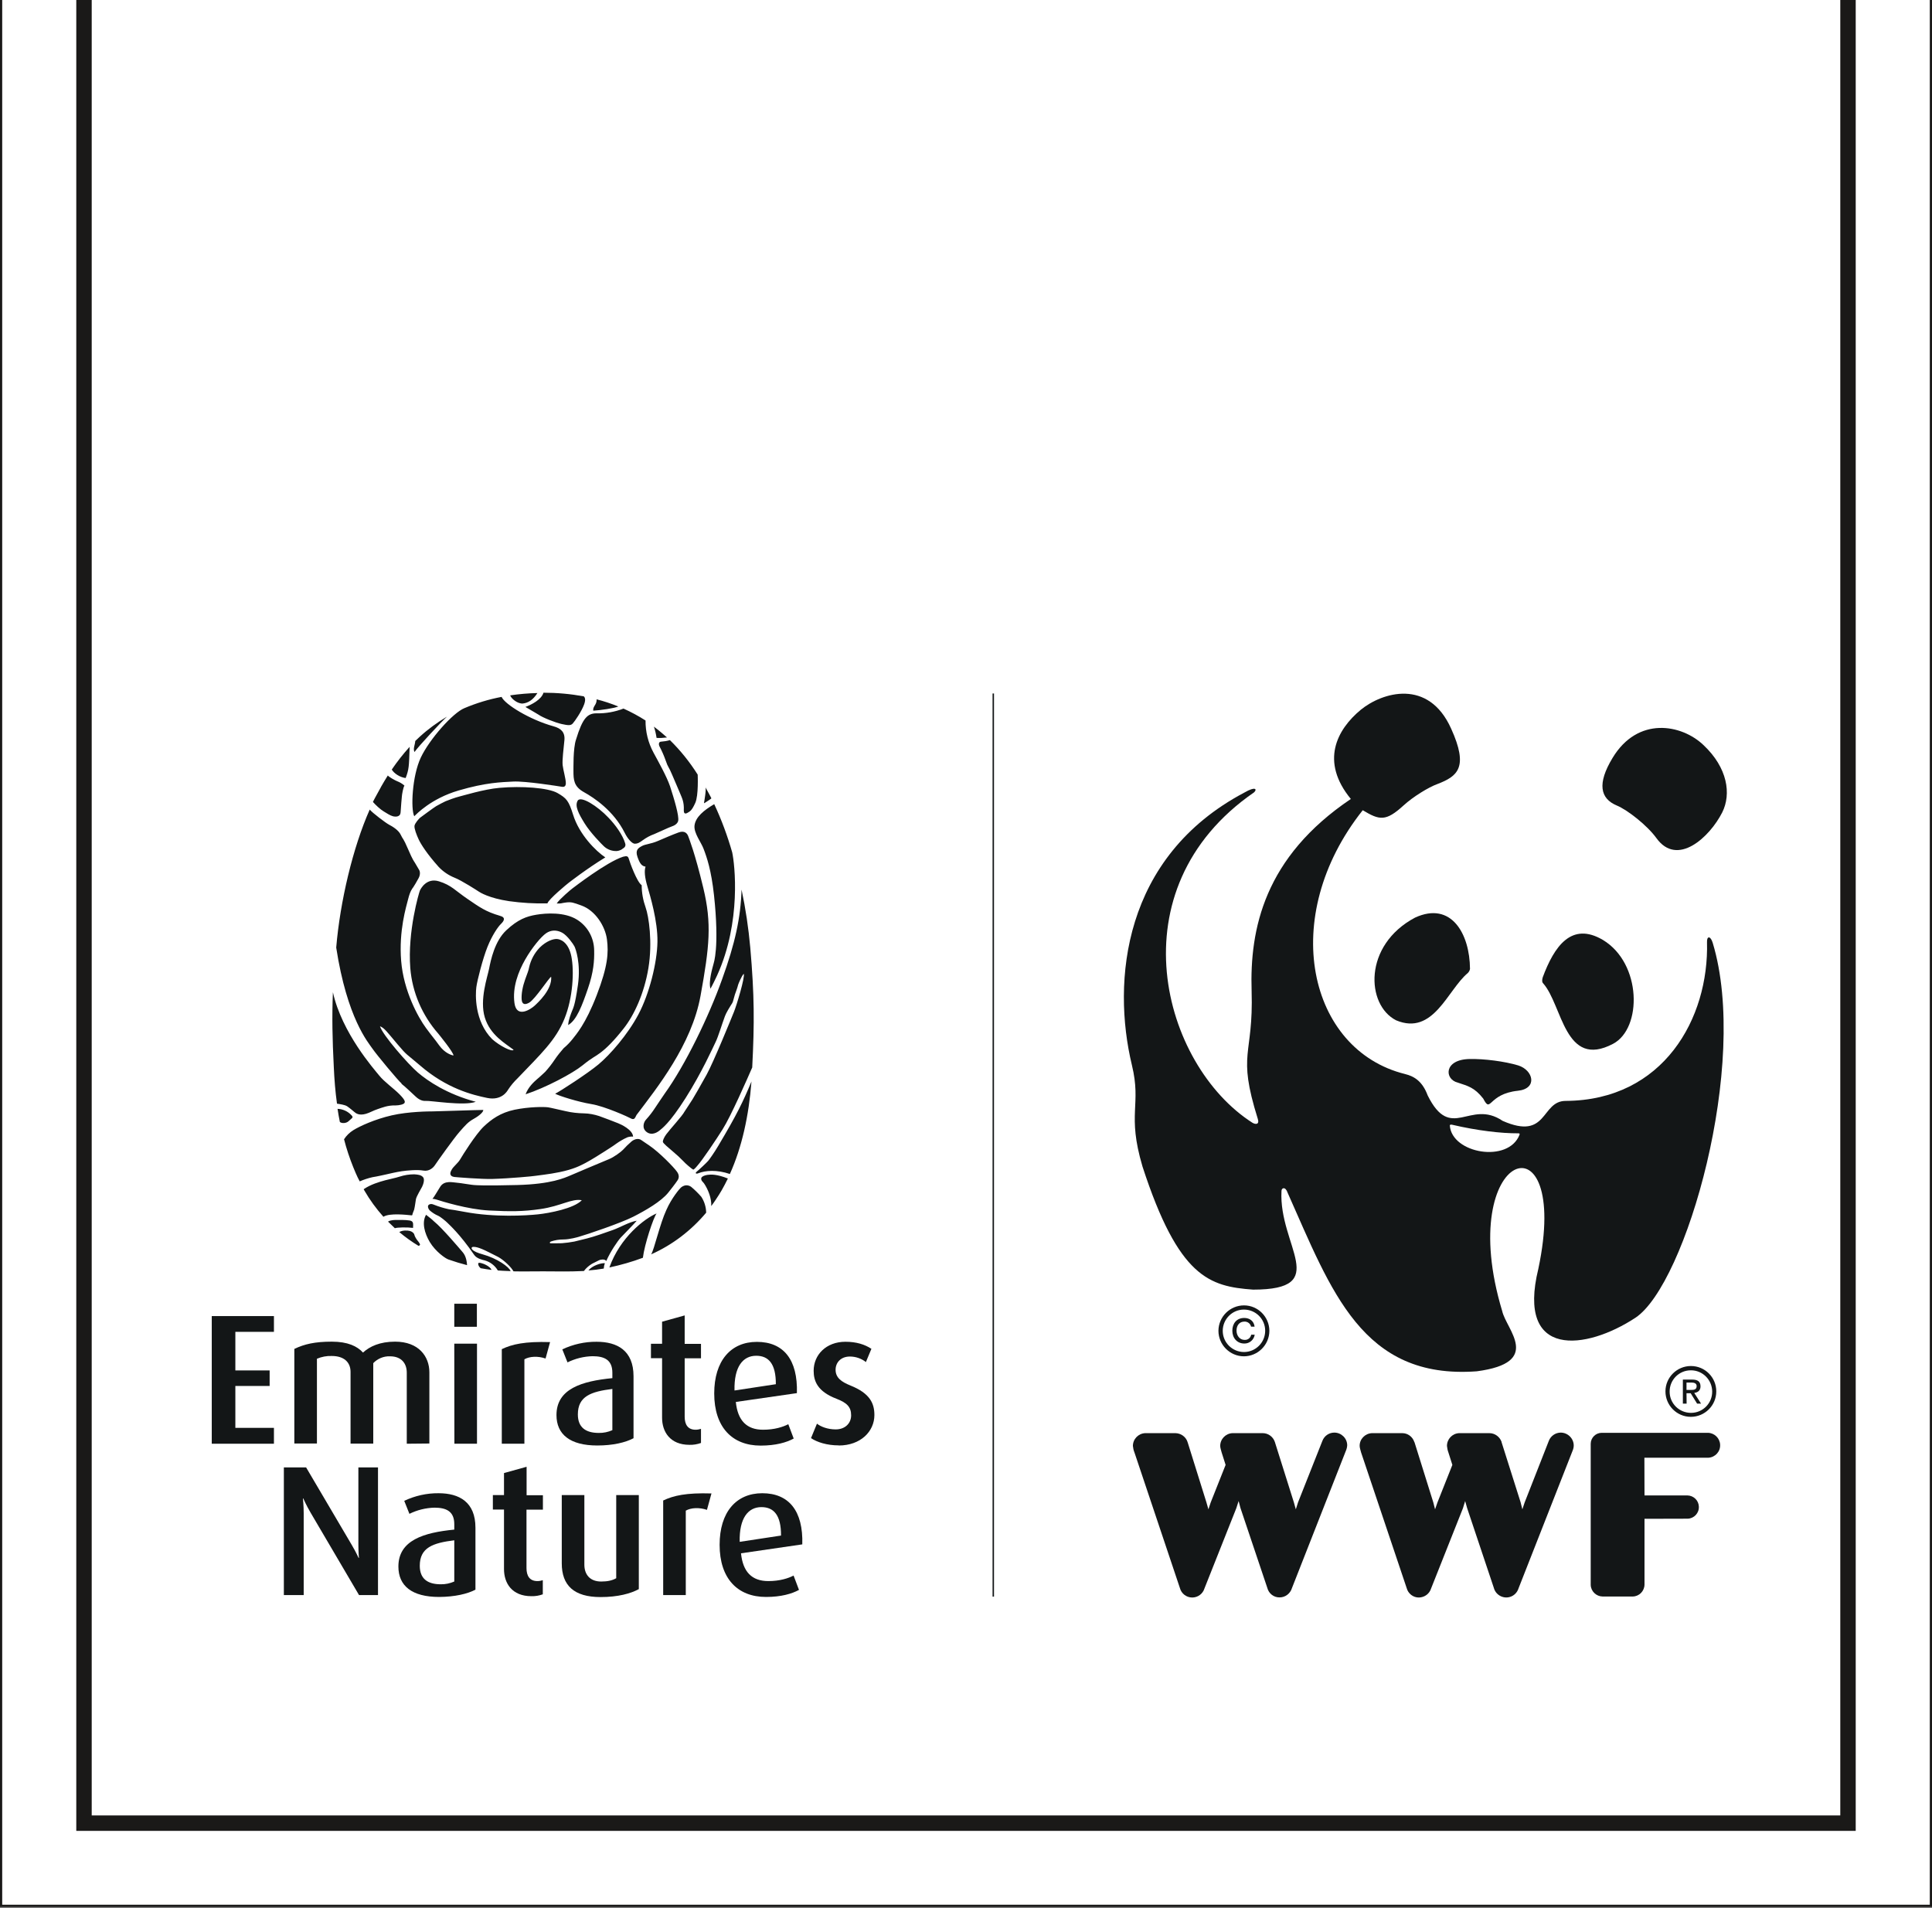 <?xml version="1.0" encoding="utf-8"?>
<!-- Generator: Adobe Illustrator 22.1.0, SVG Export Plug-In . SVG Version: 6.00 Build 0)  -->
<svg version="1.1" id="Layer_1" xmlns="http://www.w3.org/2000/svg" xmlns:xlink="http://www.w3.org/1999/xlink" x="0px" y="0px"
	 viewBox="0 0 1752.6 1730.9" style="enable-background:new 0 0 1752.6 1730.9;" xml:space="preserve">
<rect x="0" y="0" width="1752.6" height="1730.9" fill="#808080" stroke="none"/>
<style type="text/css">
	.st0{fill:#FFFFFF;stroke:#1A1918;stroke-width:2;}
	.st1{fill:none;stroke:#1A1918;stroke-width:14;}
	.st2{fill:#131617;}
</style>
<title>header-top-logo-desktop</title>
<polyline id="Stroke-2" class="st0" points="1751.6,-1 1751.6,1728.9 1,1728.9 1,-1 "/>
<polyline id="Stroke-16" class="st1" points="1676.4,0 1676.4,1653.9 76.2,1653.9 76.2,0 "/>
<rect x="900.4" y="629.1" class="st2" width="1.3" height="819.3"/>
<path class="st2" d="M1210.4,1299.6c-4.8,0-9.1,3-10.8,7.5l-22.1,55.8l-2,6.3l-1.8-6.4l-17.1-54.3c0-0.2-0.1-0.4-0.2-0.5v-0.1
	c-1.6-4.6-6-7.8-10.9-7.8H1118c-6.2,0.3-11.1,5.4-11.1,11.6c0,1.7,0.8,3.8,1.3,5.9l3.6,11.3l-13.5,34l-2.1,6.3l-1.8-6.3l-17-54.4
	c-0.1-0.1-0.2-0.3-0.2-0.5v-0.1c-1.6-4.6-6-7.7-10.9-7.8h-27.5c-6.2,0.3-11.1,5.4-11.1,11.6c0.2,2,0.6,4,1.4,5.9l41.2,122.9
	c1.3,5.1,5.9,8.7,11.2,8.7c5.1,0,9.6-3.3,11.1-8.2l28.9-72.8l2.1-6.5l1.7,6.4l24.3,72.3c1.3,5.2,5.9,8.8,11.2,8.7
	c5.2,0,9.7-3.5,11.2-8.5l48.9-124.5c0.7-1.6,1.1-3.3,1.2-5C1222.1,1304.9,1216.9,1299.6,1210.4,1299.6"/>
<path class="st2" d="M1415.9,1299.6c-4.8,0-9.2,3-10.9,7.5l-21.9,55.8l-2.1,6.3l-1.6-6.4l-17.2-54.3c0-0.2,0-0.3-0.1-0.5v-0.1
	c-1.7-4.6-6.1-7.8-11-7.8h-27.5c-6.2,0.3-11,5.4-11,11.6c0.2,2,0.6,4,1.3,5.9l3.6,11.3l-13.5,34l-2.2,6.3l-1.6-6.3l-17-54.4
	c-0.2-0.2-0.2-0.4-0.3-0.5v-0.1c-1.6-4.6-5.9-7.8-10.8-7.8h-27.6c-6.2,0.3-11.2,5.4-11.1,11.6c0,1.7,0.8,3.8,1.3,5.9l41.3,122.9
	c1.3,5.1,5.9,8.8,11.2,8.7c5-0.1,9.5-3.3,11-8.2l28.9-72.8l2-6.5l1.8,6.4l24.2,72.3c1.6,6.2,8,10,14.2,8.4c4-1,7.1-4.1,8.3-8.1
	l48.9-124.5c0.7-1.6,1.1-3.3,1.1-5C1427.5,1304.9,1422.3,1299.7,1415.9,1299.6"/>
<path class="st2" d="M1549.3,1299.8H1453c-5.5,0-10,4.5-10,10c0,0,0,0.1,0,0.1v127.9l0,0c0.2,5.8,5,10.4,10.8,10.5h27.3
	c5.9-0.1,10.6-4.9,10.7-10.8v-59.7l39.2-0.1c5.8-0.2,10.4-5.1,10.1-11c-0.2-5.6-4.8-10-10.4-10.1h-38.9l-0.1-34.2h58.1
	c6.2-0.4,11-5.7,10.6-11.9C1560.1,1304.6,1555.2,1299.9,1549.3,1299.8"/>
<path class="st2" d="M1399.9,892.1c17.5,19.7,19.4,78,63.4,54.8c26.5-14,26.1-72.9-9.2-94.2c-28.6-16.9-44.2,5.9-54.6,33.8
	C1398.8,888.8,1398.7,891,1399.9,892.1"/>
<path class="st2" d="M1331.5,882.7c-18.4,15.3-31.1,57.1-65,42.9c-27.4-13.9-30-68.2,17.2-93.2c32.9-15.1,49.6,14.8,49.8,46.6
	C1333.2,880.5,1332.5,881.7,1331.5,882.7"/>
<path class="st2" d="M1376.9,989.5c18.2-1.9,14.1-18.7,0.3-23c-12.3-3.7-31-6.1-44.2-5.8c-23.4,0.5-22.8,18.4-10.6,21.4
	c9.2,3.1,15.1,4.3,23.1,14.5C1352.8,1010.7,1349.5,992.4,1376.9,989.5"/>
<path class="st2" d="M1462.8,687.6c22.9-38,62.6-30.7,82.5-11.7c21.9,20.6,25.4,44.4,17,61.1c-11.4,22.5-40.7,49.7-59.7,23.3
	c-8.4-11.6-26.3-25.6-36-29.6C1451.6,724.4,1448.7,710.9,1462.8,687.6"/>
<path class="st2" d="M1378.5,1029.2c-9.9,26.3-61.6,17.3-63.3-8.2c0-1,1.4-0.8,2-0.7c23,5.4,44.9,7.9,59.8,7.8
	C1377.5,1028.2,1378.7,1027.8,1378.5,1029.2 M1553.7,855.4c-2-6.7-5.4-6.4-5.2-0.8c1.9,69.3-39.6,143.6-128.2,144.1
	c-22.7,0-15.9,36.3-57.2,18.1c-29.8-20.1-46.9,19.5-68-23.1c-4.6-12.3-11.6-17.2-20.6-19.4c-87.5-21.7-115.4-142.1-38.3-239.3
	c15.2,9.1,20.8,10.5,37.1-4.4c8.5-7.8,22.7-16.5,30.5-19.3c18.5-7.1,28.6-15,12.6-50.3c-20.6-45.9-62.7-32.9-82-17.1
	c-21.7,18-37,46.8-9,80.9c-78.4,52.8-91.8,117.8-90,174.2c1.8,60-13.5,54.9,5.6,116c1.7,5.3-2.1,5.2-4.9,3.5
	c-81.7-52.3-125.8-211.8,1.5-299.7c2.9-2.6,1.7-5.9-8.8,0.2c-110.2,58.3-120.3,171.2-102,247.2c8.9,36.8-4.7,43.6,9.6,92
	c32.8,100.8,60.8,108.8,100.3,111.7c71.9,0,23.1-39.7,25.8-89.5c0-2.9,3.6-4.3,5.6,1.7c39.6,88.8,67.5,169.5,171.5,161.9
	c60.2-7.9,26.8-37.8,23.1-54.7c-44.3-146.9,63.1-181.6,32.8-38.3c-20.1,82.1,43.4,73.8,88.1,44.4
	C1529.4,1165,1587,965.3,1553.7,855.4"/>
<path class="st2" d="M1128.5,1184.2c-12.7,0-23.1,10.3-23.2,23c0,12.7,10.3,23.1,23,23.2c12.7,0,23.1-10.3,23.2-23
	c0-0.1,0-0.1,0-0.2C1151.4,1194.5,1141.1,1184.2,1128.5,1184.2 M1147.7,1207.2c0,10.6-8.6,19.3-19.2,19.3
	c-10.6,0-19.3-8.6-19.3-19.2s8.6-19.3,19.2-19.3c0,0,0,0,0,0C1139.1,1188,1147.7,1196.6,1147.7,1207.2"/>
<path class="st2" d="M1135,1210.8c-0.5,2.9-3.1,4.9-6,4.7c-4.4,0-7.3-3.9-7.3-8.4c0-4.7,2.6-8.2,7.2-8.2c2.8-0.1,5.4,1.8,6,4.6h3.2
	c-0.6-5.1-4.5-7.9-9.4-7.9c-6.9,0-10.8,5-10.8,11.6s4.3,11.6,10.9,11.6c4.7,0.1,8.7-3.4,9.4-8L1135,1210.8z"/>
<path class="st2" d="M1533.9,1239.2c-12.7,0-23.1,10.3-23.1,23c0,12.7,10.3,23.1,23,23.1c12.7,0,23.1-10.3,23.1-23c0,0,0,0,0,0
	C1557,1249.6,1546.7,1239.2,1533.9,1239.2C1534,1239.2,1533.9,1239.2,1533.9,1239.2 M1553.2,1262.3c0.1,10.7-8.5,19.4-19.2,19.4
	s-19.4-8.5-19.4-19.2c-0.1-10.7,8.5-19.4,19.2-19.4c0.1,0,0.1,0,0.2,0C1544.5,1243.1,1553.1,1251.7,1553.2,1262.3"/>
<path class="st2" d="M1529.9,1261v-6.8h4.5c2.3,0,4.7,0.6,4.7,3.2c0,3.3-2.5,3.5-5.3,3.5H1529.9z M1529.9,1263.9h3.8l5.8,9.4h3.6
	l-6.2-9.7c3.2-0.4,5.7-2.1,5.7-5.9c0-4.4-2.5-6.2-7.6-6.2h-8.4v21.8h3.4L1529.9,1263.9z"/>
<path class="st2" d="M325.7,1447l-43.9-74.7c-3.9-6.6-6.7-13-6.7-13h-0.3c0,0,0.7,6.6,0.7,13.5v74.2h-18v-115.8h20.2l41.4,70.3
	c3.9,6.6,6.2,11.8,6.2,11.8h0.3c0,0-0.5-5.6-0.5-12.3v-69.8h17.8V1447H325.7z"/>
<path class="st2" d="M412.1,1397.3c-19.4,2.4-31.3,6.6-31.3,23.1c0,11.8,7.1,16.8,19,16.8c4.2,0.1,8.4-0.8,12.3-2.5L412.1,1397.3z
	 M398.4,1448.7c-24.8,0-37-10.1-37-27.6c0-23.9,23.1-30.8,50.7-33.5v-4.9c0-11.8-7.4-15-18-15c-7.9,0.2-15.6,2.1-22.7,5.6l-4.7-11.8
	c9.7-4.6,20.4-7,31.1-6.9c18.7,0,33.5,7.9,33.5,31.3v56.2C424.1,1445.9,412.6,1448.6,398.4,1448.7"/>
<path class="st2" d="M482.1,1448c-17.8,0-24.9-11.9-24.9-24.6v-54h-10.1v-13.1h10.1v-20l20.5-5.7v25.8h14.8v13.1h-14.9v53
	c0,7.1,2.9,11.8,9.9,11.8c1.7,0,3.3-0.3,4.9-0.8v12.8C489.1,1447.5,485.6,1448.1,482.1,1448"/>
<path class="st2" d="M544.8,1448.8c-24.2,0-35.2-10.6-35.2-30.6v-61.9h20.5v63.1c0,8.6,4.7,15.3,15.3,15.3c5.9,0,10.1-1,13.6-3
	v-75.4h20.5v85.3C572.1,1445.6,560.7,1448.8,544.8,1448.8"/>
<path class="st2" d="M641.3,1369.7c-6.9-2.4-14.5-2-19.2,0.7v76.6h-20.5v-85.8c9.4-4.5,20.9-7.1,43.8-6.4L641.3,1369.7z"/>
<path class="st2" d="M690.7,1367.2c-11.9,0-20.2,9.8-19.7,31.5l37.5-5.7C708.6,1374.6,702,1367.2,690.7,1367.2 M672.2,1409.1
	c1.7,16.8,9.8,25.2,24.8,25.2c10.4,0,18-2.5,22.9-5l4.9,13c-6.4,3.5-16.2,6.4-29.9,6.4c-25.8,0-42.1-16.7-42.1-47.3
	c0-29.6,15-46.8,38.7-46.8c24.1,0,37.2,16,36.3,46.4L672.2,1409.1z"/>
<polygon class="st2" points="192.1,1193.9 192.1,1309.7 248.5,1309.7 248.5,1295.3 213.5,1295.3 213.5,1257.3 244.6,1257.3 
	244.6,1243.2 213.5,1243.2 213.5,1208.2 248.5,1208.2 248.5,1193.9 "/>
<path class="st2" d="M369,1309.7v-64.5c0-7.9-4.4-14.8-15.3-14.8c-5.7-0.2-11.2,2.1-15.1,6.2v73H318v-65c0-8.8-5.9-14.5-17-14.5
	c-4.6-0.2-9.2,0.7-13.5,2.5v76.9H267v-85.8c9.1-4.4,18.8-6.6,34-6.6c14.6,0,23.1,4.2,28.3,9.9c6.1-5.6,15.3-9.9,29.1-9.9
	c21.5,0,31.1,13.5,31.1,27.8v64.6L369,1309.7z"/>
<path class="st2" d="M412.1,1218.9h20.6v90.8h-20.5L412.1,1218.9z"/>
<path class="st2" d="M494.9,1232.4c-6.9-2.4-14.5-2-19.2,0.7v76.6h-20.5v-85.8c9.4-4.5,20.9-7.1,43.8-6.4L494.9,1232.4z"/>
<path class="st2" d="M555.5,1260c-19.3,2.4-31.3,6.6-31.3,23.1c0,11.8,7.1,16.8,19,16.8c4.2,0.1,8.4-0.8,12.3-2.5L555.5,1260z
	 M541.8,1311.3c-24.7,0-37-10.1-37-27.6c0-23.9,23.1-30.8,50.7-33.5v-4.9c0-11.8-7.4-15-18-15c-7.9,0.2-15.6,2.1-22.7,5.6l-4.7-11.8
	c9.7-4.6,20.4-7,31.1-6.9c18.7,0,33.5,7.9,33.5,31.3v56.2C567.4,1308.6,556,1311.3,541.8,1311.3"/>
<path class="st2" d="M625.5,1310.7c-17.8,0-24.9-12-24.9-24.6v-54h-10.1V1219h10.1v-20l20.5-5.7v25.8h14.8v13.1h-14.8v53
	c0,7.1,2.9,11.8,9.9,11.8c1.7,0,3.3-0.3,4.9-0.8v12.8C632.6,1310.2,629,1310.8,625.5,1310.7"/>
<path class="st2" d="M686,1229.9c-12,0-20.2,9.8-19.7,31.5l37.5-5.7C703.9,1237.3,697.3,1229.9,686,1229.9 M667.5,1271.8
	c1.7,16.8,9.8,25.2,24.7,25.2c10.4,0,18-2.5,22.9-5l4.9,13c-6.4,3.5-16.2,6.4-30,6.4c-25.8,0-42.1-16.7-42.1-47.3
	c0-29.6,15-46.8,38.7-46.8c24.1,0,37.2,16,36.3,46.5L667.5,1271.8z"/>
<path class="st2" d="M760.8,1311.2c-10.6,0-19.7-2.9-25.1-6.6l5.4-13.1c3.4,2.7,9.6,5.2,17,5.2c8.4,0,14-5.4,14-12.8
	c0-7.7-4-11.4-13.3-15c-17.2-6.6-20.7-16-20.7-25.4c0-14.5,11.4-26.3,28.8-26.3c10.1,0,17.7,2.5,23.6,6.4l-5,12
	c-4.1-3.2-9.2-5-14.5-5c-8.4,0-13,5.6-13,12c0,7.4,5.6,11.1,13.5,14.3c17.7,7.1,21.7,16.2,21.7,26.8c0,14.8-12.5,27.6-32.3,27.6"/>
<rect x="412.1" y="1182.7" class="st2" width="20.5" height="20.9"/>
<path class="st2" d="M337.9,1067.9c4-0.6,11-2.2,12.8-2.6c2.2-0.5,8.9-2.1,13.7-2.8s14.2-1.6,19.6-0.6s9.2-2.8,10.6-5
	s17-24.2,22.3-30.2c5.3-6,7.6-8.8,12.8-11.7s8.6-6.1,8.7-7.9v-0.2c-5.9,0-42,1.3-45.5,1.3s-22.2,0.1-37.5,3.6s-29,9.8-34.8,13.4
	c-3.4,2.1-6.3,4.9-8.5,8.3c2.2,8.6,5,17,8.3,25.2c0.7,1.7,3.3,8.3,5.9,13C330,1070.1,333.9,1068.8,337.9,1067.9L337.9,1067.9z
	 M577.4,1011.5c18.4-24.4,50-63.5,58.1-108.2s10.3-65.4,2.5-97.8s-12.7-44.1-13.6-46.7s-3.2-5.7-8.9-3.6s-12.2,4.9-18.7,7.7
	s-11.2,2.8-14.5,4.6s-6.2,3.6-4,9.9s3.9,8.2,7.3,8.8c-1.3,3.9-0.7,9.8,1.7,18s9.4,31.2,9.1,50.2s-7.4,47.3-17.3,65.9
	s-25.8,36.6-36.2,45.3c-9.8,8.2-35,24.5-39.3,26.6c3.7,2,20.7,7.4,32.9,9.4s33.8,11.8,36.2,13.2c0.7,0.4,1.6,0.5,2.4,0.2
	C576.3,1014.3,576.8,1012.4,577.4,1011.5 M639.1,728.5c0.6-0.5,5.7-3.5,6.2-4.3c-0.1-0.2-0.2-0.3-0.2-0.5c-0.7-1.3-2.5-4.8-5.2-9.6
	c1,1.8-1.1,13.3-1.2,13.8S638.7,728.8,639.1,728.5 M348.1,736.1c3,1.8,5.4,3.5,8.1,4.3s7,0.7,7.2-3.4s1.1-14,1.1-14
	c0.1-2.2,1.3-8.9,2.4-10.3c-1.9-1.7-4.2-3.1-6.6-4c-2.2-0.9-7.2-3.7-8.5-5.2l0,0c-1.1,1.7-2.1,3.3-3,4.9c-0.1,0.2-0.2,0.4-0.3,0.5
	l0,0c-1,1.7-1.9,3.3-2.8,4.8l0,0l-0.1,0.2c-0.1,0.2-0.2,0.4-0.3,0.6l0,0c-2.6,4.6-4.3,7.9-5,9.1s-1.3,2.6-2,3.9
	C340.8,730.3,345,734.3,348.1,736.1 M519.4,942.6c-2.4,3-5.1,5.8-8.1,8.3c-2.9,3.3-5.7,6.8-8.2,10.5c-2.6,3.9-5.5,7.6-8.6,11
	c-1.7,1.5-4.6,4.4-7.2,6.5c-2.8,2.4-8.2,7.3-10.5,13.8c18.2-6,42.6-18.9,51.7-26.3s10.9-7.4,16.3-11.5s12-10.5,21.1-22.1
	s18.4-31,22.3-54.6s0.3-47.1-2.5-54.9c-2.3-6.5-3.6-13.3-3.6-20.3c-4.3-2.8-10.8-20.8-11.6-23.7s-2-2.9-5.3-2.1
	c-15,4.8-45,28.1-46,28.8s-11.5,9.5-14.2,13.6c4.7,0.2,3.6-0.3,8.5-0.9s6.6,0.1,13.8,2.7c12.8,4.5,21.8,19,23.3,30.9
	s0.9,24-9.3,50.5S522.5,938.5,519.4,942.6 M438.9,1021.9c-7.4,7-19.6,26.6-21.5,29.9s-6.2,6.5-7.6,9.2c-3.4,5.6,0.9,6.5,2.3,6.7
	s25.4,2.1,34.5,1.8c16.7-0.5,37.4-2.5,38.8-2.8s12.8-1.4,22.2-3.4c13.1-2.7,18.8-5.9,23.3-8.2s15.7-9.3,17.6-10.6s7.1-4.4,10.4-6.9
	c3.1-2.2,6.5-4.2,10-5.8c1.7-0.6,3.6-0.9,5.4-0.7c-0.4-6.3-11-11.1-13.5-12.1s-14.6-5.7-17.4-6.6c-4.4-1.4-8.9-2.3-13.5-2.4
	c-5.7-0.1-11.3-0.7-16.8-2c-6.6-1.4-12.8-3-16-3.5c-3.9-0.5-17.2-0.5-30.3,2.2C453.9,1009.4,445.7,1015.5,438.9,1021.9 M547.7,767.6
	c2.7,2.6,6.2,4.1,9.9,4.4c2.7,0.3,5.4-0.5,7.4-2.2c0.6-0.4,3.2-1.7,2.1-4.8c-2.1-7.3-8.8-16.8-15.3-23.4
	c-9.6-10.2-25-20.1-27.8-15.2s1,11.9,6.3,20.5S545.9,765.9,547.7,767.6 M505.7,719.4c-8.4-4.8-32.6-6.5-52.6-4.7
	c-14,1.2-33.4,7.2-36.5,7.9s-11,3.6-12.5,4.3s-6.2,3.1-8.4,4.4s-13.8,9.9-14.6,10.5s-4.8,5-5.1,7.4s1.8,8,3.8,12.3s7.6,13.2,18.2,25
	c4,4.2,8.9,7.5,14.3,9.7c6.1,2.3,21,11.9,22,12.6s9.3,6,27.5,8.7c11.5,1.6,23.2,2.3,34.8,2c1-3.7,18.1-17.8,19.2-18.6
	s16-12.5,33.3-23.1c-8.6-5.7-23.7-20.8-29.2-38.7c-4-12.6-5.8-14.9-14.2-19.7 M488.5,648.3c3.6,2.6,15.1,7.2,21,8.5s8.2,1.5,10-0.4
	s8.1-11,10.4-17.4c1.8-5,0.4-6.6-0.3-7.3c-12.1-2.2-24.3-3.3-36.6-3.3c-1.8,6.2-10.8,10.9-16.4,12.9
	C481.8,644.2,488.5,648.4,488.5,648.3 M560.9,640.9c-6.4-2.6-13-4.8-19.7-6.5c0.1,1.7-0.3,3.3-1.2,4.8c-0.7,1.2-2.3,3.3-1.8,5.5
	C544.9,644.3,557.3,642.5,560.9,640.9 M520.2,699.3c0,8.1,0.3,14.2,9.5,19.3s27,16.9,37,36.9c2.7,5.5,6.7,9.9,9.2,9.9
	c2.6,0,4.2-1,7.2-3.2c3.2-2.3,6.6-4.2,10.3-5.5c4.6-1.9,12.8-5.9,16.3-7.1s5.1-3.2,5.5-4.9c1-4.4-3.5-19.5-7.4-31.5
	c-3.1-9-10.3-21.8-15-30.5c-4.8-8.9-7.3-18.9-7.2-29.1c-6.4-4.1-13.1-7.7-20-10.8c-7.8,3-16.1,4.5-24.4,4.3
	c-8.3,0-12.7,4.3-18.6,23.6C519.7,679,520.3,697.8,520.2,699.3 M605.1,668.9l-0.5-0.3c-2.2-1.9-5.9-5.3-11.4-9.4
	c1.1,3.3,1.9,6.7,2.4,10.2c3.1,0.2,6.2,0,9.3-0.4 M598.1,676.8c2.3,4.3,4.2,8.7,5.8,13.2c2.3,6.8,2.4,4.6,5.9,13s5.8,13.3,7.3,17.1
	s3.6,7.3,3.2,15.2c0,2,0.7,3.6,3.3,2.1s4-2.2,7.1-9s2.2-25.7,2.2-25.7c-7.2-11.4-15.6-21.9-25.2-31.3c-2.6,0.8-5.3,1.2-8,1.4
	C597.2,672.9,597.6,675.7,598.1,676.8 M638.2,769.9c3.1,8.1,7,19.4,9.5,42.2s2.5,39.7,1.7,49.2s-1.9,12-2.4,14.1s-4.5,15.1-2.5,21.5
	c2.2-3.9,4.1-8,6-12c22.2-48.7,16-101.2,13.7-111.7c-4.3-15-9.7-29.6-16.3-43.7c-9.2,5.4-17.1,11.7-17.9,19.6
	C629.4,755.9,636.1,764.2,638.2,769.9 M680.6,859.6c-1.6-17.7-4.2-35.3-7.9-52.6c-0.8,25.4-5.8,48.6-17.7,81.5
	c-12,33.6-33.3,77.6-52.1,103.7c-1.1,1.7-7,10.2-8.7,12.9c-2.4,3.7-5.1,7.2-8.1,10.5c-2,2-4.3,7.8,0.6,11.4c5,3.6,10.3-0.3,11.9-1.7
	c1.6-1.4,8.6-5.9,23.4-29.3s24.8-45.9,27.2-50.8s5.5-15.5,8.4-23.3c0.8-2.5,5-9.5,5.6-10.3c1-1.3,1.8-2.9,2.1-4.6
	c0.8-3.2,1.8-6.3,3-9.4c0.4-0.8,1-3.3,1.3-4.3s3.2-8.1,5.1-9.9c1.2,3.2-6.5,28.6-8.8,34.3s-18.7,46-24.9,57.2s-11.2,19.8-12.8,22.4
	s-6.1,9.3-7.3,11.2c-1.9,3.8-13.3,16.1-16.5,20.5c-2.1,2.8-3.2,5.7-3.1,6.8c0.1,1.3,5,5.3,9.1,8.8c3.4,2.8,6.6,5.8,9.6,8.9
	c1.5,1.8,7.6,7,8.8,7.5c0.5,0.2,2.2-1.5,3.8-3.5c4.6-5.1,17.2-23.9,22.9-33c7.4-11.6,22.5-46.1,26.9-56.2v-0.6
	C684.4,928.3,684.4,903.2,680.6,859.6 M642.5,1053c-1.4,1.7-8.7,8.5-10.4,9.8c-0.3,0.3-1.3,1-0.8,1.6c0.2,0.2,0.7,0.5,2,0
	c6.7-2.7,17-3.4,28.8,0.6c10.9-24.1,17.2-52.9,19.6-83.9c-7.9,18.8-12.8,29.2-30.1,58.3C647.9,1045.7,643.3,1052.1,642.5,1053
	 M644.1,1065.6c-2.7,0-7.8,1.1-8,3.4s1.9,3.4,2.6,4.6c0.9,1.4,1.8,2.8,2.5,4.3c0.8,1.6,4.4,8.8,4,16.2c1.4-1.8,2.7-3.7,3.9-5.5
	c1.8-2.7,4.3-6.5,5.5-8.7c2-3.5,3.9-7.1,5.7-10.8C650,1065,645,1065.6,644.1,1065.6 M626.9,1076.6c-1.4-1-3.2-1.5-5-1.3
	c-1.6,0.3-3.1,1-4.3,2.1c-1,0.8-8.4,9.5-13.1,20.2c-5.9,12.7-11,35.8-13.8,40.3c19.3-8.6,36.3-21.6,49.9-37.8
	c-0.1-5.1-1.6-10.1-4.4-14.4C633.3,1082.4,630.2,1079.3,626.9,1076.6 M552.8,1149.8c10.3-2.2,20.5-5.1,30.4-8.8
	c1.4-12,9.5-36.3,12.4-40.2C584.7,1105.4,562.5,1122.5,552.8,1149.8 M533.8,1152.5c4.4-0.3,9.1-0.9,13.9-1.7c0.1-1.7,0.4-3.3,1-4.9
	C545.2,1145.7,537.3,1148,533.8,1152.5 M577.6,1107.4c-6.8,1.1-15.1,6.1-21.6,8.4s-17,6.1-24,7.8s-8.9,2.2-11,2.7
	c-3.7,0.7-7.5,1.2-11.3,1.5c-2.7,0.1-9.6,0.1-9.6,0.1c-1.9,0.1-1.5-1.1-0.5-1.6c3.7-1.3,7.6-1.9,11.5-1.9c5.7,0,13.3-2.2,13.9-2.4
	c7.8-2.2,38.2-12.5,49.4-18.2s25.3-13.8,31.8-21.9s8.4-11.1,8.4-11.1c1.4-2,1.8-4.8-0.5-7.9c-2.8-4-15.7-17.3-24.9-23.6
	c-5.7-3.9-7.2-4.9-7.5-5.1c-2.4-1.7-5.8-1.1-8.7,1.2c-2.8,2.4-5.4,4.9-7.8,7.6c-1.8,1.9-8.3,6.8-12.9,8.6s-34.6,14.6-34.6,14.6
	c-5.5,2.3-17.4,8-48.4,8.8s-37.8,0.1-37.8,0.1c-3.3,0-13.6-2-17.1-2.2s-11.2-2.4-15,3.6s-5.7,9.6-7.1,11c1.2,0.1,2.5,0.3,3.7,0.7
	c4.6,1.5,28.2,8.9,47.6,9.9s30.8,1,46.7-1.3c18.6-2.7,28.5-9.8,37.5-8c-7.2,7.5-29.4,11.7-39.8,12.8s-39.3,2.9-66.3-2.2
	c-7.1-1.4-13.4-2.3-14.4-2.4c-4.7-1-9.3-2.4-13.8-4.2c-2.8-1.2-4.3-0.2-4.9,0.5s-0.6,2.8,1.3,4.8c2.3,2,4.8,3.6,7.6,4.8
	c2.1,0.9,7.3,5.2,8.6,6.6s10.9,9.7,24,28.8c2.2,3.3,7.1,4.5,9.7,5.1c5,1.4,9.2,4.7,11.8,9.1c1.5,0.1,3,0.2,4.4,0.3
	c2.6,0.1,5,0.2,7.2,0.3c-1.2-3.7-12.2-11.6-25.3-15.2c-4.6-1.3-7.8-2.6-9.4-4.3s-0.1-2.6,1-2.5s3.7-0.4,14.2,5
	c7.5,3.8,8.6,4.3,8.5,4.3c5,2.8,11.8,9.3,13.6,12.9c8.9,0.2,15.1,0,26.9,0c15.7,0,21.6,0.4,37-0.3c2-2.7,4.6-4.9,7.4-6.6
	c1.7-0.9,5.7-2.8,6.4-3.2s4.9-1.5,6.5,0.7c3.8-8.7,10.5-18.4,13.1-21.2S575.8,1109.7,577.6,1107.4 M581.8,1034.1L581.8,1034.1
	C581.8,1034.1,581.5,1033.9,581.8,1034.1 M436.4,1145.8c-1.7-0.4-2.8-0.4-2.6,1c0.2,1.5,1.1,2.8,2.3,3.7c3.4,0.6,6.7,1.1,9.8,1.5
	C444.6,1148.9,439.1,1146.4,436.4,1145.8 M393.6,1107.9c-2-2.1-6-4.9-7.1-5.9c-4.1,7-1.3,16.8,3.3,24.6c5.4,9,14.5,15.2,17.1,16
	c6.3,2.2,11,3.6,16.8,5.1c-0.5-7.9-3.2-10.9-4.7-12.6S401.4,1114.2,393.6,1107.9 M378.7,1125.3c-0.6-0.6-2.6-3.8-2.8-5.1
	s-1.8-2.9-4-3.5s-6.9-0.8-9.7,1c5.5,4.6,11.2,8.7,17.3,12.4c0.6,0.1,1.1-0.2,1.4-0.7c0.3-0.3,0-1.1-0.5-1.8
	C380.5,1127.6,379.2,1125.9,378.7,1125.3 M374.7,1113.9c0-3.5,0.8-6-3-6.7s-11.1-0.5-12-0.5s-5.3-0.1-7.7,1.5c2,2,4.1,4,6.2,6
	C360.1,1113.4,369.2,1113.2,374.7,1113.9 M383.7,1067.8c-1.8-2-4.7-2.3-8-2.5c-4.5,0-8.9,0.7-13.2,2.1c-4.4,1.4-7.4,1.8-13,3.3
	s-13.3,3.8-19.6,8.1c0.2,0.4,0.5,0.8,0.7,1.3c4.9,8.5,10.7,16.4,17.2,23.7c5.6-3.6,21.3-1.7,25.4-1.3c0.3,0,0.8,0.1,0.9-0.6
	c0.1-1.1,0.6-1.7,1.6-4.6c0.8-3.3,1.1-6.7,1.6-9.4s4.6-9.3,5.6-11.3S385.6,1069.8,383.7,1067.8 M319,1014.6c0.6-0.4,1.4-1.3,0-2.7
	c-3.3-3.7-7.9-5.8-12.8-6c0.6,4,1.3,8,2.1,11.9c1.5,1.4,5.6,1.4,7.8-0.6S319,1014.6,319,1014.6 M321.4,1008.7
	c1.5,1.3,4.3,3.5,10.6,1.7c3.5-1,6.7-3,10.7-4.3s9-3.5,16.1-3.3c3.5,0,7.4-1,8.1-2.2s0.6-2.7-4.5-7.9s-13.7-11.2-18.3-16.9
	s-34-38.8-42.1-75.7c-0.9,22.5-0.5,42.1,0.8,67.8c0.5,11.4,1.4,22.6,2.9,33.3c3.1,0.5,7.2,1,9.4,2.5S321.4,1008.7,321.4,1008.7
	 M364.1,983.1c3,2.2,12.2,11,13,11.7s4.5,4.3,9,3.9s34.8,4.8,45.5,0.8c-26.3-7-43.7-19-52.5-26.5s-32-34-34.4-42
	c3.9,1.4,6.6,5.3,15.8,16.2s7.8,8.4,20.5,19.3c24.3,21.1,47.8,26.8,60.9,29.5s18.2-6.1,18.9-7.3c2.5-3.9,5.5-7.4,8.8-10.6
	c20.8-21.8,34.5-34.2,42.5-54.1c7.6-18.7,8.9-43,6.2-56.4s-10.3-15.7-13.3-15.8s-9.2,1.7-15.4,7.8c-4.8,5-8.1,11.2-9.6,17.9
	c-0.7,3.5-1.3,4.6-3.6,11s-3.5,13-3.2,18s3.2,5.2,7,3c5.7-3.6,18-22.9,19.8-23.4c1,11.7-12.2,23.6-15.1,26.3s-16.2,12-18.2-2.4
	s3.5-28.6,9.7-39.5s14.5-20.8,19-23.9s9.6-3.1,14.4-0.6s10.2,10.4,11.3,12.5s5.9,15.4,3.2,34.8c-2.8,19.7-4.5,21.5-5.4,23.9
	s-3.2,7.8-3.5,12.7c7.8-4.5,12.7-17.9,17.9-33s5.9-25.3,5.7-34.7c-0.1-11.4-5.9-21.9-15.5-27.9c-11.3-7.1-28.1-6-37-4.5
	s-16.6,4.2-27.2,14.1s-14.1,27.2-15.6,34.8s-8.8,28.2-3.9,44.3s18.7,23.6,26.1,29.3c-1.2,2.3-12.7-3.6-19.4-9.6
	c-16.3-16.4-15.2-40.8-14.4-47.1s5.9-26.1,10.1-36.6s9.5-18.2,12.2-20.8s4.8-5.9-0.8-7.4c-13.4-3.9-18.7-8-29.6-15.4
	s-14.5-12.4-25.8-15.9s-16.6,6.8-17.3,8.4s-11.3,36.9-8.7,70.4c1.8,22,10.8,42.8,25.4,59.4c0.8,1,13.8,16.9,13.8,19.8
	c-1.8-0.3-7.8-2-13-9.2s-5-6.3-12-15.8s-20.3-33.5-22.5-60.9s4.6-49,6.4-56.2s3.8-9.5,4.5-10.4s3.2-5.2,4.9-8.3s1.4-6,0.6-7.4
	s-3.4-5.8-4-6.8s-1.9-2.3-5.9-11.7c-5-11.7-4.8-9-6.8-13.4s-7.8-7.8-10.7-9.3s-15.2-10.8-17.5-13.7c-15.3,34.4-26.9,83.5-30.4,125.2
	c9.9,64.2,29,86,32.8,91.6s23.7,29.5,26.6,31.8 M368,705.8c3-8.1,3-10,3.6-28.3c-5.9,6.5-11.3,13.4-16.2,20.6
	C357.4,701.6,362.8,705.2,368,705.8 M405.5,650.1c-8.9,5.3-17.3,11.4-24.9,18.4c-1.3,1.2-2.7,2.5-3.9,3.7c-0.2,3.5-2.2,7-0.7,10
	C379.7,676.9,400.5,654.6,405.5,650.1 M416,717.1c24.9-7.3,38.6-7.5,49.5-8.1s41.6,4.3,44,4.7s3.7-0.3,3.8-3.2
	c0-3.9-2.4-11.9-2.9-16.4s0.9-15.3,1.6-22.6s-3.2-10.8-9.8-12.6c-21.7-6-44.3-20-47.2-26.7c-11.6,2.2-22.8,5.6-33.7,10.2
	c-10.4,4.2-31.7,28.1-39.6,44.9s-9.2,46.8-5.9,53.2C377.7,738.6,391.1,724.4,416,717.1 M474.3,638.2c4.6-0.5,9.2-3.1,13.2-9.5
	c-8.3,0.2-16.5,0.9-24.7,2.1C463.8,633.9,469.7,638.6,474.3,638.2"/>
</svg>
